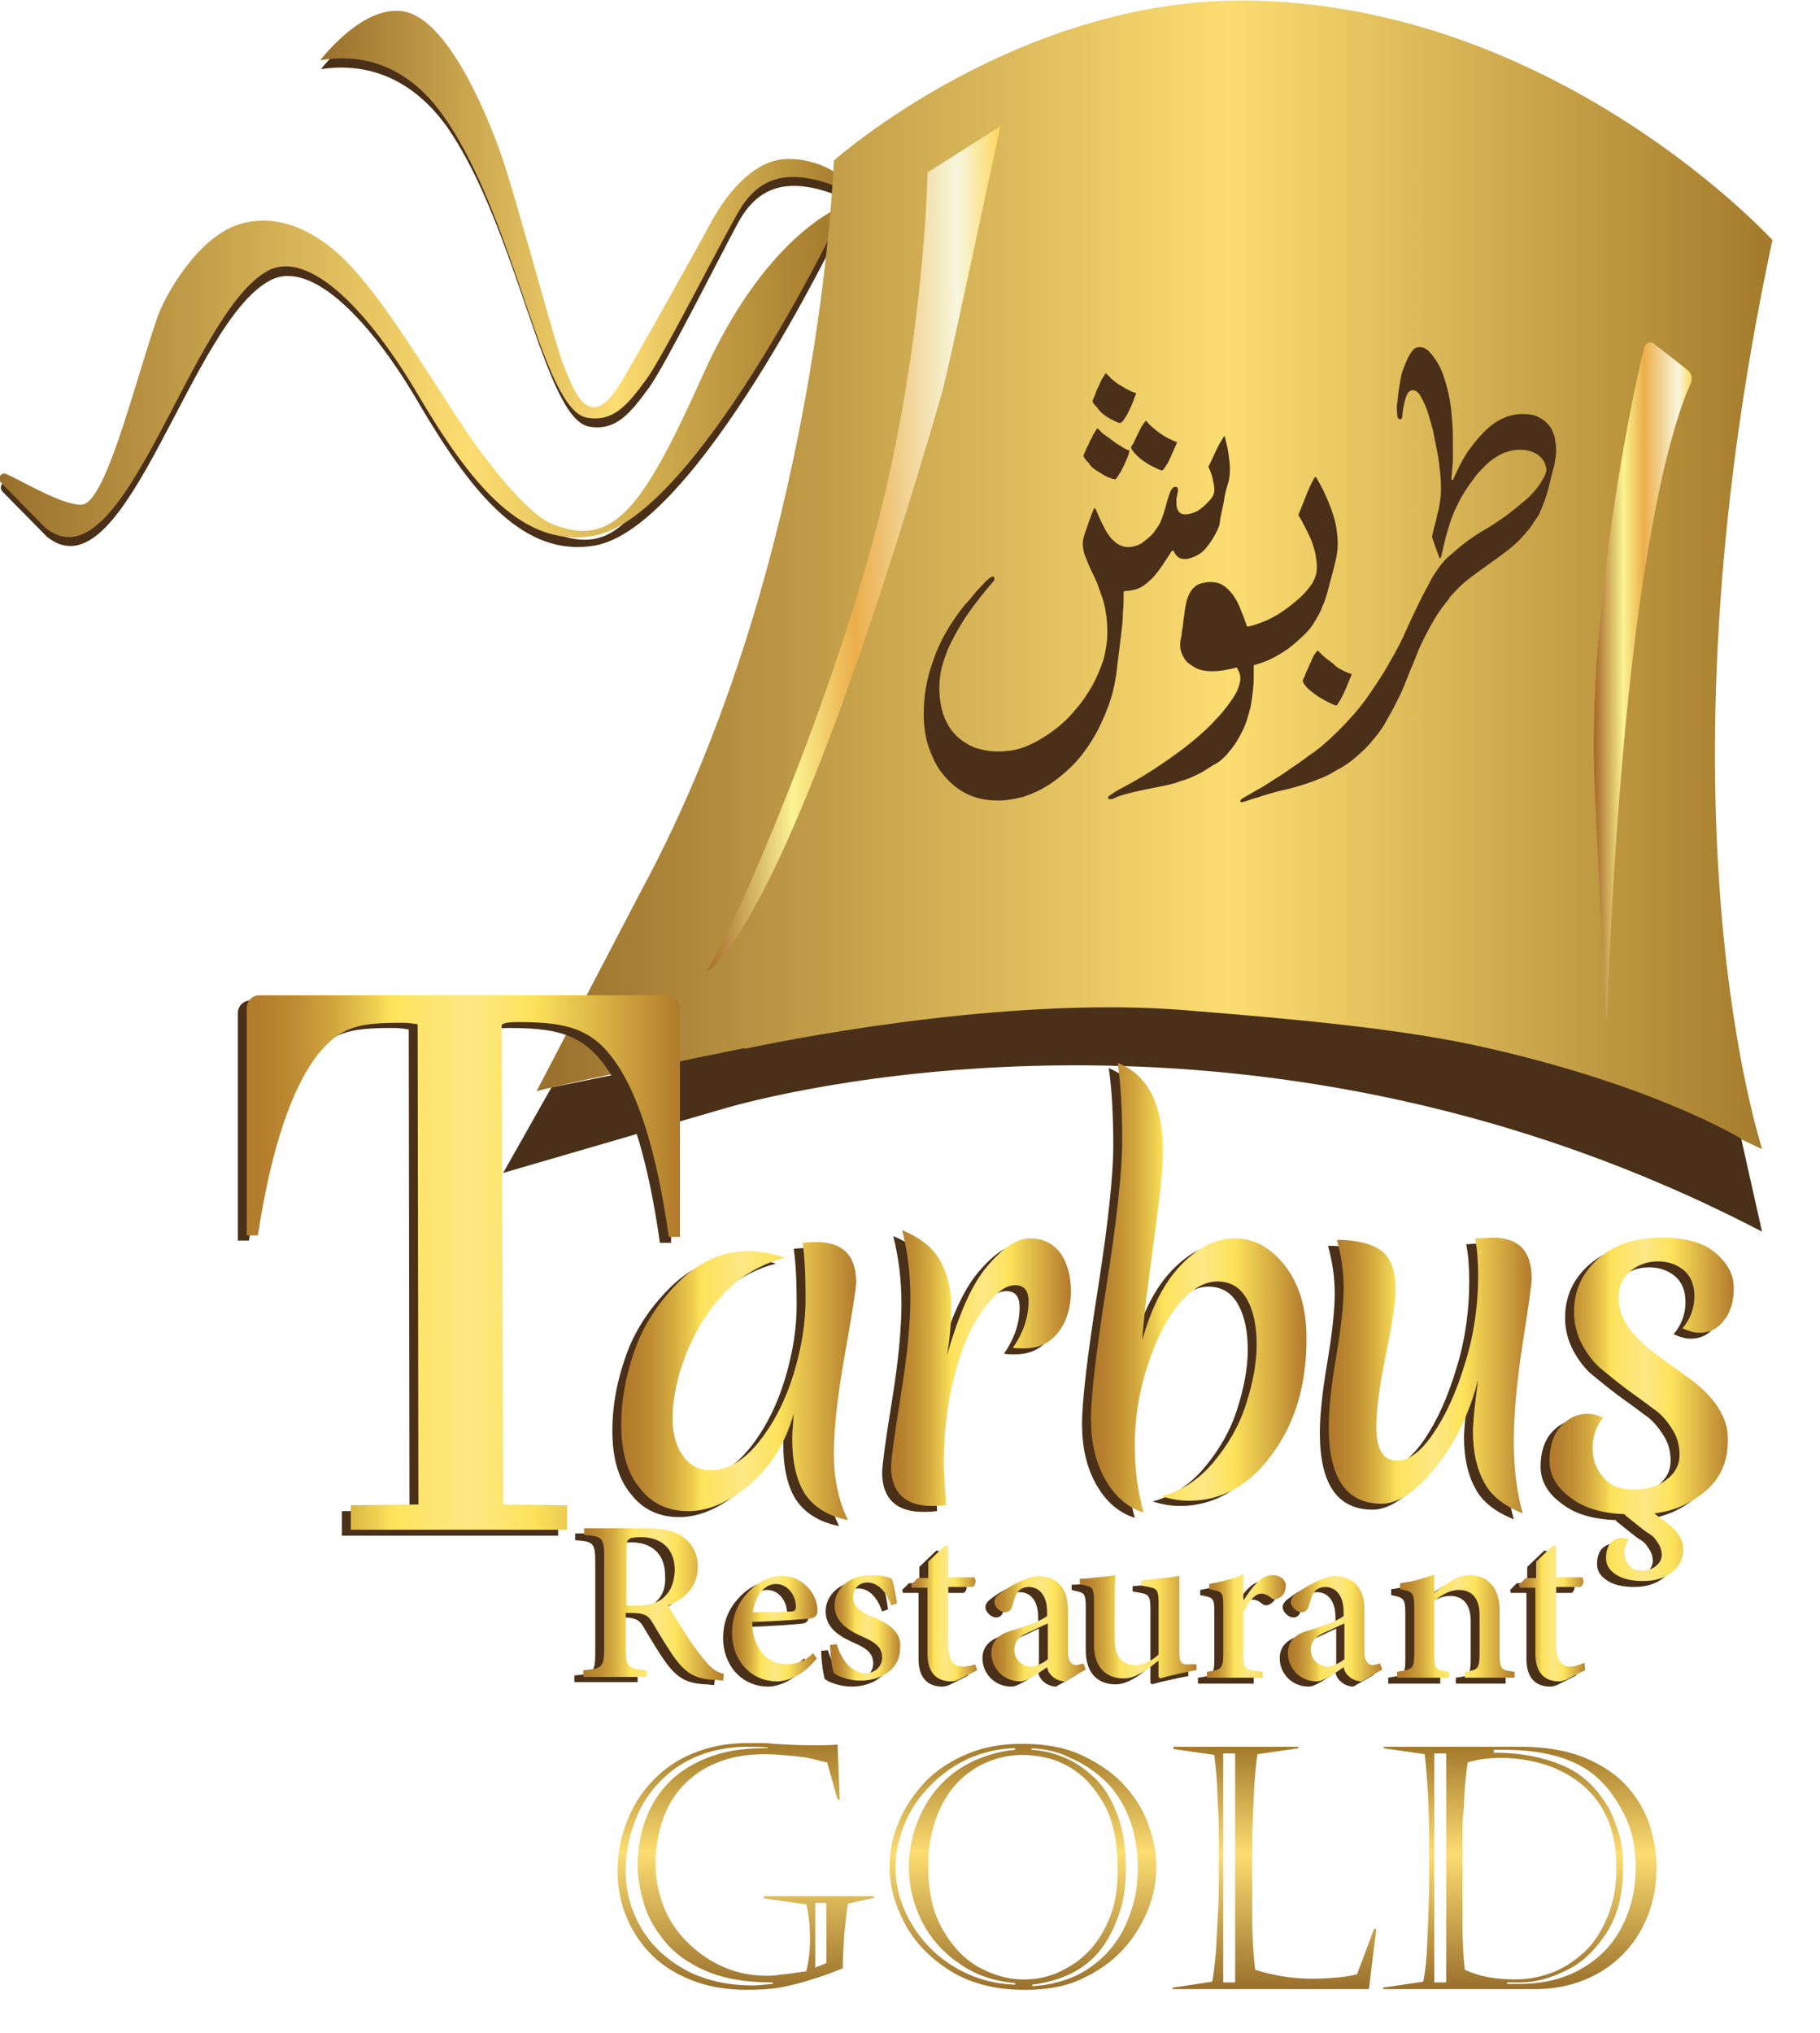 <?xml version="1.0" encoding="utf-8"?>
<!-- Generator: Adobe Illustrator 23.1.1, SVG Export Plug-In . SVG Version: 6.00 Build 0)  -->
<svg version="1.1" id="Layer_1" xmlns="http://www.w3.org/2000/svg" xmlns:xlink="http://www.w3.org/1999/xlink" x="0px" y="0px"
	 viewBox="0 0 244.9 273.5" style="enable-background:new 0 0 244.9 273.5;" xml:space="preserve">
<style type="text/css">
	.st0{fill:#4A3019;}
	.st1{fill:url(#SVGID_1_);}
	.st2{fill:url(#SVGID_2_);}
	.st3{fill:url(#SVGID_3_);}
	.st4{fill:url(#SVGID_4_);}
	.st5{fill:url(#SVGID_5_);}
	.st6{fill:url(#SVGID_6_);}
	.st7{fill:url(#SVGID_7_);}
	.st8{fill:url(#SVGID_8_);}
	.st9{fill:url(#SVGID_9_);}
	.st10{fill:url(#SVGID_10_);}
	.st11{fill:url(#SVGID_11_);}
	.st12{fill:url(#SVGID_12_);}
	.st13{fill:url(#SVGID_13_);}
	.st14{fill:url(#SVGID_14_);}
	.st15{fill:url(#SVGID_15_);}
	.st16{fill:url(#SVGID_16_);}
	.st17{fill:url(#SVGID_17_);}
	.st18{fill:url(#SVGID_18_);}
	.st19{fill:url(#SVGID_19_);}
	.st20{fill:url(#SVGID_20_);}
	.st21{fill:url(#SVGID_21_);}
	.st22{fill:url(#SVGID_22_);}
	.st23{fill:url(#SVGID_23_);}
	.st24{fill:url(#SVGID_24_);}
	.st25{fill:url(#SVGID_25_);}
</style>
<g>
	<g>
		<g>
			<path class="st0" d="M43.2,9.3c0,0,5.9-7.8,11.5-6.5s10.6,12.9,12.8,19.1c2.1,6,7.5,26.4,8.5,28.6c1,2.2,3.1,9.6,7.5,2.4
				c3-5,10.6-18.7,12.4-22s5.4-8.1,9.9-8.3c3.2-0.2,7.7,1.5,8.3,3.8c0.6,2.3,1.6,0.6-3.8-0.9c-5-1.3-8.5-0.1-11,4.5
				s-9.8,19.2-12,22.2c-2.5,3.4-4.4,5.8-8,5.2c-6.1-1-9.6-26.7-19.2-40.4C54.9,9.8,48.5,8.5,43.2,9.3z"/>
			<path class="st0" d="M113,30.9c0,0-19.3,40.2-33,42.5c-9.4,1.6-16.3-6.7-23.5-18.9C50.1,43.4,42,34.8,36.4,37.7
				C25.7,43.2,17.1,79.8,6.7,72.5c-0.1-0.1-0.3-0.2-0.4-0.3l-6-6.1c-0.5-0.6,0.1-1.5,0.8-1.1c2.1,0.9,7.3,4.1,10,4.1
				c3.2,0.1,7-15.6,10.2-25c1.1-3.3,5.6-11,11-12.7c2.1-0.7,8.2-1.9,15.3,5.8c5.3,5.8,11,15.7,16,23c4.6,6.5,8.6,10.6,10.9,11.5
				c8.1,3.2,12-1.6,20.3-20.1S113,29.2,113,29.2V30.9z"/>
			<g>
				<linearGradient id="SVGID_1_" gradientUnits="userSpaceOnUse" x1="43.099" y1="28.873" x2="114.327" y2="28.873">
					<stop  offset="0" style="stop-color:#99702C"/>
					<stop  offset="0.559" style="stop-color:#FCDD71"/>
					<stop  offset="0.995" style="stop-color:#A47B2C"/>
				</linearGradient>
				<path class="st1" d="M43.1,8.1c0,0,5.9-7.8,11.5-6.5s10.6,12.9,12.8,19.1c2.1,6,7.5,26.4,8.5,28.6c1,2.2,3.1,9.6,7.5,2.4
					c3-5,10.6-18.7,12.4-22c1.8-3.3,5.4-8.1,9.9-8.3c3.2-0.2,7.7,1.5,8.3,3.8s1.6,0.6-3.8-0.9c-5-1.3-8.5-0.1-11,4.5
					C96.5,33.5,89.2,48,87,51c-2.5,3.4-4.4,5.8-8,5.2c-6.1-1-9.6-26.7-19.2-40.4C54.8,8.5,48.4,7.2,43.1,8.1z"/>
				<linearGradient id="SVGID_2_" gradientUnits="userSpaceOnUse" x1="0" y1="50.184" x2="112.848" y2="50.184">
					<stop  offset="0" style="stop-color:#99702C"/>
					<stop  offset="0.559" style="stop-color:#FCDD71"/>
					<stop  offset="0.995" style="stop-color:#A47B2C"/>
				</linearGradient>
				<path class="st2" d="M112.8,29.6c0,0-19.3,40.2-33,42.5c-9.4,1.6-16.3-6.7-23.5-18.9c-6.5-11.1-14.6-19.7-20.2-16.8
					C25.6,42,16.9,78.6,6.5,71.3c-0.1-0.1-0.3-0.2-0.4-0.3l-6-6.1c-0.5-0.6,0.1-1.5,0.8-1.1c2.1,0.9,7.3,4.1,10,4.1
					c3.2,0.1,7-15.6,10.2-25c1.1-3.3,5.6-11,11-12.7c2.1-0.7,8.2-1.9,15.3,5.8c5.3,5.8,11,15.7,16,23c4.6,6.5,8.6,10.6,10.9,11.5
					c8.1,3.2,12-1.6,20.3-20.1S112.8,28,112.8,28V29.6z"/>
			</g>
			<linearGradient id="SVGID_3_" gradientUnits="userSpaceOnUse" x1="72.26" y1="77.266" x2="238.462" y2="77.266">
				<stop  offset="0" style="stop-color:#99702C"/>
				<stop  offset="0.559" style="stop-color:#FCDD71"/>
				<stop  offset="0.995" style="stop-color:#A47B2C"/>
			</linearGradient>
			<path class="st3" d="M238.5,32.3c0,0-28.2-30.9-69.1-32.2c-31.8-1.1-57.2,21.5-57.2,21.5s-1.8,53.6-25.9,98.2l-14.1,27
				c0,0,96.2-25.3,164.9,7.8C237.2,154.5,221.9,109.8,238.5,32.3z"/>
			<path class="st0" d="M237.1,165.7l-2.8-12.5c0,0-11.3-7-34.1-12.2c-10.9-2.5-24.6-3.8-40.8-5.1c-22.3-1.8-49.7,3.2-59.2,5.2
				l0-0.1l-26,5.3l-6.5,11.5l30.2-8.8C107.5,146.3,170.6,131,237.1,165.7z"/>
			<linearGradient id="SVGID_4_" gradientUnits="userSpaceOnUse" x1="214.555" y1="91.903" x2="227.728" y2="91.903">
				<stop  offset="0" style="stop-color:#A66929"/>
				<stop  offset="0.296" style="stop-color:#FBF392"/>
				<stop  offset="0.505" style="stop-color:#EBAE49"/>
				<stop  offset="0.855" style="stop-color:#F7F7DD"/>
				<stop  offset="0.995" style="stop-color:#FFD861"/>
			</linearGradient>
			<path class="st4" d="M222.5,46.2l4.6,3.6c0.5,0.4,0.7,1.2,0.4,1.8c-2,4.3-9,23.5-11.3,86.1c-0.1,1.5-1.6-30.6-1.6-31.8
				c-1.1-23.4,5.2-53.8,6.7-59.3C221.5,46.1,222.1,45.9,222.5,46.2z"/>
			<linearGradient id="SVGID_5_" gradientUnits="userSpaceOnUse" x1="94.89" y1="73.847" x2="134.632" y2="73.847">
				<stop  offset="0" style="stop-color:#A66929"/>
				<stop  offset="0.296" style="stop-color:#FBF392"/>
				<stop  offset="0.505" style="stop-color:#EBAE49"/>
				<stop  offset="0.855" style="stop-color:#F7F7DD"/>
				<stop  offset="0.995" style="stop-color:#FFD861"/>
			</linearGradient>
			<path class="st5" d="M134.6,17l-9.8,6.2c0,0-0.3,23.1-7.1,48.7c-7.4,27.7-21.4,58.2-22.8,58.9c0,0,10.1-3,31.9-78.1
				C127.9,48.5,134.6,17,134.6,17z"/>
			<g>
				<path class="st0" d="M148.7,55.9c0.4,0.3,0.8,0.5,1.2,0.7c0.4,0.2,0.6,0.3,0.8,0.3c0.1,0,0.3-0.1,0.5-0.4c0.2-0.3,0.4-0.6,0.6-1
					c0.2-0.4,0.4-0.8,0.6-1.3c0.2-0.5,0.3-0.9,0.5-1.3c-0.4-0.1-0.8-0.3-1.2-0.5c-0.4-0.2-0.8-0.5-1.2-0.7c-0.4-0.3-0.7-0.5-1-0.8
					c-0.3-0.3-0.5-0.5-0.7-0.7c-0.1,0.1-0.2,0.3-0.4,0.6c-0.2,0.3-0.3,0.6-0.5,1c-0.2,0.4-0.4,0.8-0.5,1.2c-0.2,0.4-0.3,0.7-0.4,1
					c0.1,0.3,0.4,0.6,0.7,0.9C147.9,55.3,148.3,55.6,148.7,55.9z"/>
				<path class="st0" d="M152.2,60.2c0.1,0.4,0.4,0.7,0.8,1.1c0.4,0.4,0.8,0.7,1.3,1c0.4,0.3,0.9,0.5,1.3,0.7
					c0.4,0.2,0.7,0.3,0.8,0.3c0,0,0.1-0.1,0.2-0.2c0.1-0.1,0.2-0.3,0.4-0.6c0.2-0.3,0.4-0.7,0.6-1.2c0.2-0.5,0.5-1.1,0.8-1.8
					c-0.8-0.3-1.6-0.7-2.3-1.2c-0.7-0.5-1.4-1.1-1.9-1.7c-0.2,0.2-0.4,0.5-0.6,0.8c-0.2,0.4-0.4,0.8-0.6,1.2
					c-0.2,0.4-0.4,0.8-0.5,1.1C152.3,59.9,152.2,60.1,152.2,60.2z"/>
				<path class="st0" d="M147.7,63.4c0.5,0.3,0.9,0.6,1.4,0.8c0.5,0.2,0.8,0.3,1,0.3c0,0,0.1-0.1,0.3-0.4c0.2-0.3,0.4-0.6,0.6-1
					c0.2-0.4,0.4-0.8,0.6-1.3c0.2-0.4,0.3-0.8,0.4-1.2c-0.4-0.1-0.8-0.3-1.2-0.6c-0.4-0.2-0.8-0.5-1.2-0.8c-0.4-0.3-0.8-0.6-1.1-0.8
					c-0.4-0.3-0.6-0.6-0.8-0.8c-0.1,0.1-0.2,0.2-0.3,0.4c-0.1,0.2-0.3,0.4-0.4,0.7c-0.1,0.3-0.3,0.5-0.4,0.8
					c-0.1,0.3-0.3,0.6-0.4,0.8c-0.1,0.3-0.2,0.5-0.3,0.7c-0.1,0.2-0.1,0.3-0.1,0.4c0.1,0.2,0.3,0.5,0.7,0.9
					C146.8,62.8,147.2,63.1,147.7,63.4z"/>
				<path class="st0" d="M164.8,66.7c0.1-0.4,0.2-0.9,0.4-1.5c0.2-0.6,0.3-1.3,0.3-2.1c0-0.7-0.1-1.4-0.2-2.1
					c-0.1-0.7-0.3-1.5-0.5-2.3h-0.1c-0.5,0.8-0.9,1.5-1.2,2.2c-0.3,0.7-0.6,1.3-0.9,1.9c0.3,0.6,0.5,1.2,0.6,1.7
					c0.1,0.5,0.2,0.9,0.2,1.4c0,0.4-0.1,0.7-0.3,1c-0.2,0.3-0.5,0.6-0.8,0.9c-0.5,0.5-1,0.9-1.5,1.1c-0.5,0.2-0.9,0.3-1.3,0.3
					c-0.4,0-0.7-0.1-0.9-0.4c-0.2-0.3-0.3-0.6-0.3-1c0-0.1,0-0.3,0-0.5c0-0.2,0-0.4,0.1-0.6c0-0.2,0-0.3,0.1-0.5c0-0.1,0-0.3,0-0.3
					c0-0.1,0-0.2-0.1-0.3c0-0.1-0.1-0.1-0.3-0.1c-0.2,0-0.4,0.2-0.6,0.6c-0.2,0.4-0.3,0.9-0.5,1.5c-0.1,0.5-0.3,1-0.4,1.4
					c-0.1,0.4-0.3,0.8-0.4,1.1c-0.1,0.3-0.3,0.6-0.5,0.9c-0.2,0.2-0.3,0.5-0.5,0.7c-0.5,0.6-1.1,1-1.6,1.4c-0.6,0.3-1.1,0.5-1.8,0.5
					c-0.4,0-0.8-0.1-1.2-0.3c-0.4-0.2-0.7-0.5-1.1-0.9c-0.3-0.4-0.7-0.9-1-1.6c-0.4-0.7-0.7-1.5-1.1-2.4h-0.2
					c-0.5,1.2-0.8,2.2-1.1,3s-0.4,1.3-0.4,1.8c0,0.4,0.1,0.8,0.2,1.3c0.2,0.5,0.4,1,0.6,1.5c0.2,0.5,0.5,1.1,0.8,1.7
					c0.3,0.6,0.5,1.2,0.7,1.8c0.4,1,0.7,2,0.8,3c0.2,1,0.2,1.9,0.2,2.8c0,1-0.2,2.2-0.5,3.4c-0.4,1.2-0.9,2.4-1.5,3.5
					c-0.7,1.2-1.4,2.3-2.4,3.4c-0.9,1.1-1.9,2-3,2.8c-1.1,0.8-2.3,1.5-3.5,2c-1.2,0.5-2.5,0.7-3.9,0.7c-1,0-2-0.2-3-0.5
					c-0.9-0.4-1.8-0.9-2.5-1.6c-0.7-0.7-1.3-1.6-1.7-2.7c-0.4-1.1-0.6-2.4-0.6-3.8c0-0.9,0.1-1.9,0.4-3c0.3-1,0.7-2.2,1.3-3.3
					c0.6-1.2,1.3-2.4,2.2-3.7c0.9-1.3,2-2.7,3.3-4.2c0.2-0.2,0.2-0.3,0.2-0.5c0-0.1,0-0.1-0.1-0.2s-0.2,0-0.2,0
					c-0.1,0-0.3,0.1-0.5,0.3c-0.2,0.2-0.5,0.4-0.8,0.8c-0.3,0.3-0.7,0.7-1.1,1.2c-0.4,0.5-0.8,1-1.3,1.5c-2,2.5-3.4,5-4.2,7.4
					c-0.9,2.4-1.3,4.8-1.3,7.2c0,1.7,0.2,3.2,0.7,4.6c0.5,1.4,1.1,2.7,2,3.7c0.9,1.1,1.9,1.9,3.1,2.5c1.2,0.6,2.6,0.9,4.2,0.9
					c1.1,0,2.2-0.2,3.4-0.5c1.2-0.4,2.3-0.9,3.4-1.6c1.1-0.7,2.2-1.6,3.2-2.6c1-1,1.9-2.2,2.7-3.5c0.8-1.3,1.5-2.8,2.1-4.4
					c0.6-1.6,1-3.3,1.2-5.2c0.1-0.8,0.2-1.6,0.3-2.4c0.1-0.8,0.2-1.6,0.3-2.5c0.1-0.8,0.2-1.7,0.2-2.6c0.1-0.9,0.1-1.9,0.1-2.8
					l0.2-0.1c0.6,0,1.1-0.1,1.7-0.3c0.5-0.2,1-0.5,1.5-1c0.5-0.4,1-1,1.5-1.7c0.5-0.7,1-1.5,1.6-2.4h0.2c0.2,0.4,0.4,0.7,0.7,0.9
					c0.3,0.2,0.6,0.2,0.9,0.2c0.5,0,1-0.2,1.6-0.5s1.1-0.8,1.6-1.5c0.5-0.7,1-1.5,1.4-2.6C164.2,69.4,164.6,68.2,164.8,66.7z"/>
				<path class="st0" d="M165.5,101c0.7-0.8,1.2-1.7,1.7-2.7s0.8-2.1,1.1-3.3c0.2-1.2,0.4-2.5,0.4-3.9c0-0.4,0-0.8,0-1.1
					c0-0.1,0-0.3,0-0.5c0.7-0.2,1.3-0.4,2-0.7c0.9-0.4,1.7-0.9,2.6-1.5c0.8-0.6,1.6-1.3,2.3-2c0.5-0.5,0.9-1,1.2-1.5s0.6-1,0.9-1.6
					c0.2-0.6,0.5-1.1,0.7-1.8c0.2-0.6,0.4-1.4,0.6-2.2c0.3-1,0.5-1.9,0.7-2.7c0.2-0.8,0.3-1.6,0.3-2.3c0-1.3-0.2-2.8-0.7-4.2
					c-0.5-1.5-1.2-3.1-2.2-4.8h-0.2c-0.5,0.9-0.9,1.8-1.2,2.6c-0.3,0.8-0.7,1.7-1,2.5c0.4,0.6,0.7,1.2,1,1.8
					c0.3,0.6,0.6,1.2,0.8,1.7c0.2,0.6,0.4,1.2,0.5,1.7c0.1,0.6,0.2,1.2,0.2,1.8c0,0.8-0.2,1.5-0.7,2.3c-0.5,0.7-1.1,1.4-1.8,2
					c-1.6,1.4-3.1,2.4-4.6,3c-0.8,0.3-1.5,0.6-2.3,0.7c-0.3-0.9-0.6-1.7-0.9-2.4c-0.3-0.8-0.7-1.5-1.1-2c-0.4-0.5-0.8-0.9-1.3-1.2
					c-0.5-0.3-1.1-0.4-1.7-0.4c-0.4,0-0.8,0.1-1.2,0.2c-0.4,0.1-0.7,0.3-1,0.6c-0.3,0.3-0.5,0.6-0.7,1.1c-0.2,0.4-0.3,0.9-0.4,1.5
					c-0.1,0.4-0.1,0.9-0.2,1.4c-0.1,0.5-0.1,1-0.2,1.5c-0.1,0.5-0.1,0.9-0.2,1.3c-0.1,0.4-0.1,0.7-0.1,0.9c0,0.4,0.1,0.9,0.3,1.3
					c0.2,0.4,0.4,0.8,0.8,1.1c0.4,0.3,0.8,0.6,1.3,0.8c0.5,0.2,1.1,0.3,1.8,0.3c0.4,0,0.9,0,1.5-0.1c0.5-0.1,1.2-0.2,1.9-0.4
					c0.2,0.3,0.3,0.5,0.4,0.8s0.1,0.5,0.1,0.7c0,0.3-0.1,0.8-0.3,1.3c-0.2,0.6-0.6,1.2-1.1,1.9c-0.5,0.7-1.2,1.6-2,2.4
					c-0.8,0.9-1.8,1.8-3,2.8c-1.2,1-2.6,2-4.2,3.1c-1.6,1.1-3.4,2.2-5.5,3.3c-0.6,0.3-1,0.6-1.3,0.8c-0.3,0.2-0.4,0.3-0.4,0.4
					c0,0.1,0,0.2,0.1,0.2s0.2,0,0.3,0c0.1,0,0.2,0,0.4-0.1c0.2-0.1,0.4-0.2,0.7-0.3c0.3-0.1,0.6-0.2,1-0.3c0.4-0.1,0.8-0.2,1.2-0.3
					c1.3-0.3,2.4-0.5,3.4-0.7c1-0.2,1.9-0.4,2.6-0.7c0.8-0.2,1.5-0.5,2.3-0.9c0.7-0.3,1.4-0.8,2.2-1.3
					C164,102.6,164.8,101.9,165.5,101z"/>
				<path class="st0" d="M178.6,88.7c-0.4-0.3-0.8-0.7-1.3-1.2c-0.1,0.1-0.2,0.3-0.4,0.5c-0.1,0.2-0.3,0.5-0.4,0.8
					c-0.1,0.3-0.3,0.6-0.4,0.9c-0.1,0.3-0.3,0.6-0.4,0.9c-0.1,0.3-0.2,0.5-0.3,0.7c-0.1,0.2-0.1,0.3-0.1,0.4c0.2,0.4,0.5,0.8,1,1.2
					s0.9,0.7,1.4,1c0.5,0.3,0.9,0.5,1.3,0.7c0.4,0.2,0.7,0.3,0.8,0.3c0.1,0,0.2-0.2,0.4-0.5c0.2-0.3,0.4-0.7,0.6-1.1
					c0.2-0.4,0.4-0.9,0.6-1.4c0.2-0.5,0.4-0.9,0.5-1.2v0c-0.3-0.1-0.6-0.2-1-0.4c-0.4-0.2-0.8-0.4-1.2-0.7
					C179.5,89.3,179,89,178.6,88.7z"/>
				<path class="st0" d="M209.2,58.8c-0.2-0.6-0.4-1.2-0.8-1.6c-0.4-0.5-0.8-0.8-1.4-1.1c-0.6-0.3-1.3-0.4-2.1-0.4
					c-0.9,0-1.9,0.2-2.7,0.6c-0.9,0.4-1.7,1-2.5,1.8c-0.8,0.8-1.5,1.7-2.3,2.8c-0.7,1.1-1.3,2.3-1.9,3.7l-0.2-0.1
					c0-0.4,0.1-0.8,0.1-1.2c0-0.4,0.1-0.8,0.1-1.3c0-1,0-2.1,0-3.2c0-1.1-0.1-2.3-0.2-3.4c-0.1-1.1-0.3-2.2-0.6-3.3
					c-0.3-1.1-0.6-2.1-1.1-3c-0.4-0.7-0.8-1.3-1.2-1.7c-0.4-0.5-0.9-0.7-1.4-0.7c-0.4,0-0.8,0.2-1.1,0.7c-0.3,0.4-0.6,1-0.9,1.8
					c-0.2,0.5-0.4,1-0.5,1.6c-0.1,0.6-0.2,1.2-0.3,1.8c-0.1,0.6-0.1,1.1-0.2,1.7s0,1,0,1.3c0,0.5,0.1,0.8,0.4,0.8
					c0.1,0,0.2,0,0.2-0.1c0.1-0.1,0.1-0.2,0.1-0.4c0.1-1.1,0.3-1.9,0.5-2.5c0.2-0.6,0.5-0.9,0.9-0.9c0.3,0,0.7,0.2,1,0.7
					c0.3,0.5,0.6,1.1,0.9,1.9c0.3,0.8,0.5,1.7,0.8,2.7c0.2,1,0.4,2,0.6,3c0.2,1,0.3,2,0.4,2.9c0.1,0.9,0.1,1.7,0.1,2.4
					c0,0.5-0.1,1.1-0.2,1.8s-0.3,1.3-0.4,1.8c-0.1,0.6-0.3,1.1-0.4,1.6c-0.1,0.5-0.2,0.8-0.2,1l1,2.8l0.2-0.1
					c0.3-1.2,0.5-2.3,0.8-3.3c0.3-1,0.6-2,1-2.9c0.4-0.9,0.8-1.7,1.3-2.5c0.5-0.8,1-1.5,1.6-2.3c0.4-0.5,0.9-1,1.3-1.4
					s0.9-0.8,1.4-1.1c0.5-0.3,1-0.6,1.5-0.7c0.5-0.2,1.1-0.3,1.7-0.3c0.6,0,1.2,0.1,1.7,0.3c0.5,0.2,0.8,0.4,1.1,0.7
					c0.3,0.3,0.5,0.6,0.6,0.9c0.1,0.3,0.2,0.6,0.2,0.8c0,0.1-0.1,0.4-0.2,0.7c-0.1,0.3-0.4,0.7-0.6,1.1c-0.7,1-1.4,1.8-2.3,2.5
					c-0.8,0.7-1.7,1.4-2.5,2c-0.9,0.6-1.7,1.2-2.6,1.7c-0.9,0.5-1.8,1.1-2.6,1.7c-0.8,0.6-1.6,1.3-2.4,2c-0.8,0.7-1.4,1.6-2,2.5
					c-0.3,0.5-0.5,0.9-0.7,1.3c-0.4,0.7-0.7,1.3-1.1,2.1c-0.6,1.2-1.2,2.5-1.8,3.8c-0.6,1.4-1.3,2.8-2.2,4.3c-0.8,1.5-1.8,3-2.9,4.6
					c-1.1,1.6-2.4,3.1-4,4.7c-0.5,0.5-1.1,1.1-1.8,1.7c-0.7,0.6-1.4,1.2-2.2,1.7c-0.8,0.6-1.6,1.2-2.4,1.7c-0.8,0.6-1.6,1.1-2.4,1.6
					c-0.8,0.5-1.5,1-2.3,1.4c-0.7,0.4-1.4,0.8-1.9,1.1c-0.1,0.1-0.2,0.1-0.2,0.2c-0.1,0-0.1,0.1-0.1,0.2c0,0.1,0,0.1,0.1,0.1
					c0,0,0.1,0,0.2,0c0.1,0,0.4-0.1,0.7-0.2c0.3-0.1,0.8-0.3,1.3-0.4c0.5-0.2,1.2-0.4,1.9-0.6c0.7-0.2,1.5-0.4,2.4-0.6
					c1.1-0.3,2.2-0.6,3.2-1c1.1-0.4,2.1-0.8,3-1.4c1-0.5,1.9-1.1,2.7-1.8c0.8-0.7,1.6-1.4,2.3-2.3c0.8-0.9,1.5-1.9,2-2.9
					c0.6-1,1.1-2,1.6-3c0.5-1,0.9-2.1,1.3-3.1c0.4-1,0.9-2.1,1.3-3.2c0.5-1.1,1-2.1,1.6-3.2c0.6-1.1,1.3-2.2,2.2-3.3
					c0.2-0.2,0.3-0.4,0.5-0.7c0.6-0.6,1.2-1.3,1.8-1.8c0.8-0.7,1.7-1.3,2.5-1.9c0.8-0.6,1.7-1.2,2.5-1.8c0.8-0.6,1.6-1.2,2.3-1.9
					c0.6-0.6,1.1-1.2,1.6-1.8c0.4-0.6,0.8-1.2,1.2-1.8c0.3-0.7,0.6-1.4,0.9-2.3c0.3-0.8,0.5-1.8,0.8-3c0.1-0.5,0.3-1,0.4-1.6
					c0.1-0.6,0.2-1.1,0.2-1.6C209.4,60.1,209.3,59.4,209.2,58.8z"/>
			</g>
		</g>
		<g>
			<g>
				<g>
					<g>
						<g>
							<path class="st0" d="M88.6,134.7c0.9,0,1.7,0.7,1.7,1.7v30.8h-1.5c-1.7-11.9-4.3-20.1-8-24.6c-3-3.7-6.6-4.3-12.4-4.3
								c-1.5,0-1.9,0.2-2.1,0.4l0.2,64.5l8.6,0.1v3.3H46v-3.3l9.1-0.1L55,138.5c0,0-0.9-0.2-2.2-0.2c-5.7,0-8.1,0.5-11.1,4.1
								c-3.6,4.5-6.4,12.7-8.2,24.5h-1.5v-30.6c0-0.9,0.7-1.7,1.7-1.7H88.6z"/>
						</g>
						<g>
							<path class="st0" d="M93.1,178.9c-1.2,2.1-2.1,4.2-2.8,6.4c-0.6,2.2-1,4.2-1,6.2c0,2,0.4,3.7,1.3,5c0.9,1.4,2.2,2.1,3.8,2.1
								c2.3,0,4.5-1.3,6.5-3.8c2-2.5,3.6-5.6,4.7-9.2c1.1-3.6,1.6-7,1.6-10c0-3.1-0.1-5.6-0.4-7.6c1-0.1,1.6-0.1,1.9-0.1
								c3.5,0,5.3,1.8,5.3,5.4c0,0.8-0.5,4-1.5,9.6c-1,5.6-1.5,10.1-1.5,13.4c0,3.4,0.6,6.3,1.9,9c-2.6-0.5-4.5-1.7-5.7-3.4
								c-1.2-1.8-1.8-4.3-1.8-7.6c0-0.6,0.1-1.7,0.2-3.3c-1.1,3.9-3.1,7.1-5.9,9.5c-2.8,2.4-5.6,3.6-8.3,3.6c-2.7,0-4.9-1-6.5-3.1
								c-1.7-2-2.5-4.9-2.5-8.5c0-3.6,0.7-7.1,2-10.6c1.3-3.4,3.4-6.4,6.1-9c2.7-2.5,5.7-3.8,9.1-3.8c1.4,0,3,0.3,4.8,0.9
								c-2.4,0.6-4.7,1.8-6.7,3.4C95.9,175,94.3,176.8,93.1,178.9z"/>
							<path class="st0" d="M131.6,171.2c2.1-2.5,4-3.8,5.8-3.8c1.8,0,3.1,0.7,4.1,2c0.9,1.3,1.4,3,1.4,5.1c0,2.1-0.5,3.9-1.6,5.4
								c-1.1,1.5-2.6,2.3-4.7,2.3c-0.7,0-1.2,0-1.5-0.1c1.4-2,2.1-4.1,2.1-6.2c0-1.5-0.6-2.2-1.8-2.2c-1,0-2,0.6-3,1.7
								c-1.1,1.1-2.1,2.7-3.1,4.6c-1,2-1.8,4.6-2.5,7.7c-0.7,3.2-1,6.6-1,10.3c0,0.4,0.1,2.2,0.3,5.3c-1.1,0.1-1.7,0.1-1.9,0.1
								c-3.6,0-5.5-1.8-5.5-5.3c0-0.8,0.4-4,1.3-9.5c0.9-5.5,1.3-9.9,1.3-13.2c0-3.3-0.4-6.3-1.1-9.1c2.4,1,4.1,2.3,5.1,4.1
								c1,1.8,1.5,3.8,1.5,6.1c0,2.3-0.2,4.6-0.6,6.7C127.8,177.7,129.5,173.7,131.6,171.2z"/>
							<path class="st0" d="M155.3,155.8c0,1.9-0.4,5.7-1.2,11.6c-0.8,5.9-1.4,10.4-1.6,13.6c1.2-4.3,2.9-7.7,5.2-10.1
								c2.3-2.4,4.7-3.6,7.3-3.6c2.6,0,4.9,1.3,6.8,3.8c1.9,2.5,2.8,5.7,2.8,9.7c0,6.2-1.5,11.3-4.6,15.5c-3,4.2-6.8,6.3-11.2,6.3
								c-1.2,0-2.4-0.2-3.7-0.6c2.6-0.7,5-2.2,7-4.6c2-2.4,3.5-5,4.4-7.9c0.9-2.8,1.4-5.5,1.4-7.9c0-2.4-0.4-4.5-1.3-6.1
								c-0.9-1.6-2.2-2.4-4-2.4c-1.8,0-3.6,1.1-5.3,3.2c-1.7,2.1-3.1,5-4.2,8.5c-1.1,3.5-1.6,6.9-1.6,10.3c0,3.3,0.4,6.3,1.2,9.1
								c-2.2-0.7-3.9-2.2-5.2-4.5c-1.3-2.3-1.9-5-1.9-8.1c0-3.1,0.7-9.1,2.1-18c1.4-8.9,2.1-15.4,2.1-19.5c0-4.1-0.2-7.6-0.6-10.4
								C153.3,145.4,155.3,149.4,155.3,155.8z"/>
							<path class="st0" d="M199.6,167.3c3.6,0,5.3,1.8,5.3,5.5c0,0.7-0.4,3.6-1.2,8.7c-0.8,5.1-1.2,9.6-1.2,13.2
								c0,3.7,0.4,6.9,1.2,9.7c-2.5-1-4.3-2.4-5.2-4.2c-1-1.8-1.5-4.1-1.5-6.8c0-1,0.2-3.4,0.7-7c-1.2,4.7-3.2,8.7-5.8,11.9
								c-2.6,3.2-5,4.8-7.2,4.8c-4.7,0-7.1-3.4-7.1-10.3c0-2.3,0.3-5.4,1-9.5c0.7-4.1,1-7.2,1-9.3s-0.3-4.2-0.9-6.4
								c2.6,0,4.6,0.5,5.9,1.4c1.3,0.9,2,2.7,2,5.3c0,1.4-0.4,4.3-1.3,8.7c-0.9,4.4-1.3,7.6-1.3,9.7c0,3.1,0.9,4.6,2.8,4.6
								c1.6,0,3.2-1.2,4.9-3.7c1.7-2.5,3.1-5.6,4.3-9.6c1.2-3.9,1.7-7.8,1.7-11.6c0-1.7-0.1-3.4-0.4-5
								C198.5,167.3,199.2,167.3,199.6,167.3z"/>
							<path class="st0" d="M226.2,186.3c-1.5-1.1-3-2.1-4.4-3.2c-1.4-1-2.7-2.2-3.7-3.5c-1-1.3-1.5-2.7-1.5-4.2
								c0-1.5,0.5-2.7,1.6-3.6c1.1-0.9,2.3-1.3,3.7-1.3c1.4,0,2.5,0.4,3.5,1.2c0.9,0.8,1.4,1.9,1.4,3.5c0,1.5-0.5,3-1.6,4.3
								c0.9,0.4,1.6,0.6,2.3,0.6c1.4,0,2.5-0.6,3.3-1.7c0.9-1.1,1.3-2.6,1.3-4.3c0-1.8-0.8-3.3-2.4-4.7c-1.6-1.4-4-2.1-7.4-2.1
								c-3.4,0-6.2,0.9-8.4,2.8c-2.2,1.9-3.3,4.3-3.3,7.2c0,1.6,0.4,3.1,1.1,4.4c0.7,1.3,1.6,2.5,2.6,3.3c1.1,0.9,2.2,1.8,3.4,2.7
								c1.2,0.9,2.4,1.7,3.4,2.5c1.1,0.7,1.9,1.6,2.6,2.7c0.7,1,1.1,2.2,1.1,3.6c0,1.4-0.6,2.5-1.8,3.4c-1.2,0.9-2.7,1.3-4.4,1.3
								c-1.7,0-3.1-0.5-4-1.6c-1-1.1-1.5-2.4-1.5-4c0-1.6,0.5-2.9,1.4-4.1c-0.7-0.3-1.4-0.5-2.1-0.5c-1.4,0-2.6,0.6-3.6,1.7
								c-1,1.1-1.5,2.7-1.5,4.6c0,2,1,3.7,3,5.1c1.7,1.3,4.1,2,7.1,2.1c0.1,0.2,0.3,0.3,0.4,0.4c0.5,0.4,1,0.8,1.5,1.2
								c0.5,0.4,1,0.8,1.5,1.1c0.5,0.3,0.8,0.7,1.1,1.2c0.3,0.4,0.5,1,0.5,1.6c0,0.6-0.3,1.1-0.8,1.5c-0.5,0.4-1.2,0.6-1.9,0.6
								c-0.7,0-1.3-0.2-1.7-0.7c-0.4-0.5-0.6-1-0.6-1.7c0-0.7,0.2-1.3,0.6-1.8c-0.3-0.1-0.6-0.2-0.9-0.2c-0.6,0-1.1,0.2-1.6,0.7
								c-0.4,0.5-0.6,1.2-0.6,2c0,0.9,0.4,1.6,1.3,2.2c0.9,0.6,2.1,0.9,3.7,0.9c1.6,0,2.9-0.4,3.9-1.2s1.5-1.8,1.5-3.1
								c0-1.3-0.8-2.5-2.3-3.6c-0.5-0.4-1.1-0.8-1.6-1.2c2.5-0.3,4.6-1.2,6.4-2.6c2.4-1.8,3.5-4.2,3.5-7.2
								C231.4,191.6,229.6,188.8,226.2,186.3z"/>
						</g>
					</g>
				</g>
				<g>
					<path class="st0" d="M91.5,221.2c-0.9-1.4-2.2-3.4-2.8-4.5c2.3-0.9,4-2.6,4-5.2c0-1.9-0.8-3.2-2.1-4.1
						c-1.2-0.8-2.7-1.1-5.1-1.1h-8.1v0.9c2.4,0.2,2.7,0.3,2.7,3v12.2c0,2.6-0.3,2.8-2.8,3v0.9h8.5v-0.9c-2.5-0.2-2.8-0.4-2.8-3v-4.8
						h0.9c1.6,0,2.2,0.4,2.7,1.3c0.9,1.5,2,3.4,3.1,4.9c1.5,2,2.8,2.7,5.3,2.8c0.4,0,0.7,0.1,1.1,0.1l0.1-0.9
						c-0.7-0.2-1.4-0.5-2.2-1.4C93.3,223.7,92.7,222.9,91.5,221.2z M87.9,215.8c-0.8,0.6-1.9,0.9-3.4,0.9H83v-7.6
						c0-0.8,0.1-1.2,0.3-1.3c0.2-0.2,0.7-0.3,1.7-0.3c2.3,0,4.5,1.2,4.5,4.5C89.6,213.7,89.1,214.9,87.9,215.8z"/>
					<path class="st0" d="M108.8,217.4c0-2.4-2.1-4.7-4.8-4.7h0c-1.7,0-3.4,0.9-4.7,2.4c-1.3,1.4-2,3.2-2,5.3c0,3.4,2.3,6.5,6.1,6.5
						c1,0,3.3-0.5,5.3-3.1l-0.5-0.7c-1.1,1.1-2.3,1.5-3.6,1.5c-2.2,0-4.5-1.7-4.6-5.7c3.6-0.1,7.6-0.4,8.1-0.5
						C108.6,218.3,108.8,218,108.8,217.4z M105.2,217.6c-1.8,0.1-3.4,0.1-5.1,0.1c0.4-2.6,1.8-3.8,3.1-3.8h0c1.6,0,2.7,1.5,2.7,3.1
						C105.9,217.4,105.7,217.5,105.2,217.6z"/>
					<path class="st0" d="M116.2,218.3c-1.4-0.5-2.6-1.3-2.6-2.6c0-1.2,0.8-2,1.9-2c1.5,0,2.6,1.3,3.2,3.1l0.8-0.3
						c-0.1-0.7-0.4-2.6-0.7-3.3c-0.6-0.3-1.5-0.5-2.8-0.5c-3,0-4.9,1.9-4.9,4.1c0,2.4,2.2,3.5,4,4.3c1.6,0.7,2.4,1.4,2.4,2.7
						c0,1.2-1,2.1-2.2,2.1c-1.9,0-3.3-1.8-3.9-3.9l-0.9,0.1c0,1.2,0.3,3.4,0.5,3.8c0.5,0.4,2,1,3.6,1c2.6,0,5.3-1.4,5.3-4.3
						C120.2,220.4,118.6,219.2,116.2,218.3z"/>
					<path class="st0" d="M128.3,225c-0.8,0-1.9-0.4-1.9-2.9v-7.8h3.3c0.4-0.3,0.5-0.9,0.2-1.3h-3.5v-4.3l-0.4-0.1l-2.3,2.2v2.2
						h-1.4l-0.9,0.9l0.1,0.4h2.1v8.9c0,2.5,1.2,3.7,3.2,3.7c0.3,0,0.8-0.1,1.3-0.4l2.2-1.1l-0.3-0.8
						C129.8,224.7,129.1,225,128.3,225z"/>
					<path class="st0" d="M157.6,223v-10.2c-0.5,0.1-1.2,0.2-2.2,0.3c-0.9,0.1-2.1,0.2-3,0.3v0.7l1.1,0.2c1,0.2,1.3,0.4,1.3,2v7.1
						c-1,0.9-2.1,1.4-3.2,1.4c-1.4,0-2.7-0.8-2.7-3.4v-4.2c0-2,0-3.5,0.1-4.5c-0.5,0.1-1.5,0.2-2.4,0.3c-0.9,0.1-1.7,0.2-2.4,0.2
						v0.7l0.8,0.2c0.8,0.2,1.1,0.3,1.1,2v5.9c0,3.3,1.8,4.6,4,4.6c0.9,0,1.6-0.3,2.5-0.8c0.9-0.5,1.5-1.1,2.2-1.6v2.2l0.2,0.2
						c0.7-0.2,1.5-0.4,2.4-0.6c0.9-0.2,1.8-0.4,2.5-0.5v-0.8l-0.8,0C157.8,224.8,157.6,224.6,157.6,223z"/>
					<path class="st0" d="M170,212.7c-1.5,0-2.7,1.6-3.8,3.3h-0.1v-3.4c-1.6,0.7-3.1,1-4.6,1.3v0.7c1.8,0.3,1.9,0.4,1.9,2.3v6.4
						c0,2-0.3,2.2-2.2,2.4v0.8h7.5v-0.8c-2.4-0.2-2.6-0.4-2.6-2.4v-5.5c0.7-1.6,1.6-2.6,2.4-2.6c0.5,0,0.9,0.2,1.4,0.6
						c0.2,0.2,0.5,0.2,0.8,0.1c0.7-0.3,1.1-0.9,1.1-1.7C171.9,213.5,171.2,212.7,170,212.7z"/>
					<path class="st0" d="M143.6,224.7c-0.6,0-1.1-0.5-1.1-1.8v-5.5c0-1.6-0.3-2.9-1.5-3.9c-0.7-0.5-1.6-0.8-2.6-0.8
						c-1.8,0.3-3.9,1.5-4.8,2.2c-0.6,0.4-1,0.8-1,1.3c0,0.7,0.8,1.4,1.4,1.4c0.5,0,0.8-0.2,1-0.8c0.3-1,0.5-1.7,0.9-2.1
						c0.3-0.3,0.8-0.5,1.3-0.5c1.5,0,2.5,1.2,2.5,3.4v0.5c-0.7,0.6-2.8,1.4-4.9,2c-1.7,0.5-2.6,1.5-2.6,3c0,1.9,1.5,3.8,3.9,3.8
						c0.9,0,2.4-1.1,3.6-1.9c0.1,0.5,0.3,0.9,0.8,1.3c0.3,0.3,1,0.6,1.6,0.6l2.8-1.6l-0.3-0.8C144.4,224.6,144,224.7,143.6,224.7z
						 M139.8,223.9c-0.5,0.5-1.6,1-2.3,1c-0.9,0-2.2-0.7-2.2-2.3c0-1.1,0.7-1.8,1.9-2.3c0.7-0.3,1.9-0.9,2.6-1.2V223.9z"/>
					<path class="st0" d="M183.6,224.7c-0.6,0-1.1-0.5-1.1-1.8v-5.5c0-1.6-0.3-2.9-1.5-3.9c-0.7-0.5-1.6-0.8-2.6-0.8
						c-1.8,0.3-3.9,1.5-4.8,2.2c-0.6,0.4-1,0.8-1,1.3c0,0.7,0.8,1.4,1.4,1.4c0.5,0,0.8-0.2,1-0.8c0.3-1,0.5-1.7,0.9-2.1
						c0.3-0.3,0.8-0.5,1.3-0.5c1.5,0,2.5,1.2,2.5,3.4v0.5c-0.7,0.6-2.8,1.4-4.9,2c-1.7,0.5-2.6,1.5-2.6,3c0,1.9,1.5,3.8,3.9,3.8
						c0.9,0,2.4-1.1,3.6-1.9c0.1,0.5,0.3,0.9,0.8,1.3c0.3,0.3,1,0.6,1.6,0.6l2.8-1.6l-0.3-0.8C184.4,224.6,184,224.7,183.6,224.7z
						 M179.8,223.9c-0.5,0.5-1.6,1-2.3,1c-0.9,0-2.2-0.7-2.2-2.3c0-1.1,0.7-1.8,1.9-2.3c0.7-0.3,1.9-0.9,2.6-1.2V223.9z"/>
					<path class="st0" d="M200.6,223.3v-5.8c0-3.1-1.6-4.8-4.1-4.8c-0.9,0-1.7,0.3-2.6,0.9c-0.8,0.5-1.5,1-2.1,1.5v-2.5
						c-1.5,0.6-3.1,1-4.6,1.2v0.8c1.6,0.3,1.9,0.4,1.9,2.4v6.2c0,2.1-0.2,2.2-2.3,2.5v0.8h7v-0.8c-1.8-0.2-2-0.3-2-2.4v-7.1
						c0.9-0.8,2.1-1.5,3.3-1.5c1.9,0,2.8,1.3,2.8,3.4v5c0,2.2-0.2,2.4-2,2.6v0.8h6.7v-0.8C200.8,225.4,200.6,225.4,200.6,223.3z"/>
					<path class="st0" d="M212,224.5c-0.5,0.2-1.2,0.5-1.9,0.5c-0.8,0-1.9-0.4-1.9-2.9v-7.8h3.3c0.4-0.3,0.5-0.9,0.2-1.3h-3.5v-4.3
						l-0.4-0.1l-2.3,2.2v2.2h-1.4l-0.9,0.9l0.1,0.4h2.1v8.9c0,2.5,1.2,3.7,3.2,3.7c0.3,0,0.8-0.1,1.3-0.4l2.2-1.1L212,224.5z"/>
				</g>
			</g>
			<g>
				<g>
					<g>
						<g>
							<linearGradient id="SVGID_6_" gradientUnits="userSpaceOnUse" x1="33.059" y1="169.829" x2="91.484" y2="169.829">
								<stop  offset="0" style="stop-color:#B17A2C"/>
								<stop  offset="5.020523e-02" style="stop-color:#B57F2D"/>
								<stop  offset="0.122" style="stop-color:#BF8E33"/>
								<stop  offset="0.208" style="stop-color:#D2A83E"/>
								<stop  offset="0.303" style="stop-color:#EFD152"/>
								<stop  offset="0.333" style="stop-color:#FDE35B"/>
								<stop  offset="0.516" style="stop-color:#FDE885"/>
								<stop  offset="0.661" style="stop-color:#FDE35B"/>
								<stop  offset="1" style="stop-color:#B17A2C"/>
							</linearGradient>
							<path class="st6" d="M89.8,133.9c0.9,0,1.7,0.7,1.7,1.7v30.8H90c-1.7-11.9-4.3-20.1-8-24.6c-3-3.7-6.6-4.3-12.4-4.3
								c-1.5,0-1.9,0.2-2.1,0.4l0.2,64.5l8.6,0.1v3.3H47.2v-3.3l9.1-0.1l-0.1-64.6c0,0-0.9-0.2-2.2-0.2c-5.7,0-8.1,0.5-11.1,4.1
								c-3.6,4.5-6.4,12.7-8.2,24.5h-1.5v-30.6c0-0.9,0.7-1.7,1.7-1.7H89.8z"/>
						</g>
						<g>
							<linearGradient id="SVGID_7_" gradientUnits="userSpaceOnUse" x1="83.868" y1="185.761" x2="115.274" y2="185.761">
								<stop  offset="0" style="stop-color:#B17A2C"/>
								<stop  offset="5.020523e-02" style="stop-color:#B57F2D"/>
								<stop  offset="0.122" style="stop-color:#BF8E33"/>
								<stop  offset="0.208" style="stop-color:#D2A83E"/>
								<stop  offset="0.303" style="stop-color:#EFD152"/>
								<stop  offset="0.333" style="stop-color:#FDE35B"/>
								<stop  offset="0.516" style="stop-color:#FDE885"/>
								<stop  offset="0.661" style="stop-color:#FDE35B"/>
								<stop  offset="1" style="stop-color:#B17A2C"/>
							</linearGradient>
							<path class="st7" d="M94.3,178.1c-1.2,2.1-2.1,4.2-2.8,6.4c-0.6,2.2-1,4.2-1,6.2c0,2,0.4,3.7,1.3,5c0.9,1.4,2.2,2.1,3.8,2.1
								c2.3,0,4.5-1.3,6.5-3.8c2-2.5,3.6-5.6,4.7-9.2c1.1-3.6,1.6-7,1.6-10c0-3.1-0.1-5.6-0.4-7.6c1-0.1,1.6-0.1,1.9-0.1
								c3.5,0,5.3,1.8,5.3,5.4c0,0.8-0.5,4-1.5,9.6c-1,5.6-1.5,10.1-1.5,13.4c0,3.4,0.6,6.3,1.9,9c-2.6-0.5-4.5-1.7-5.7-3.4
								c-1.2-1.8-1.8-4.3-1.8-7.6c0-0.6,0.1-1.7,0.2-3.3c-1.1,3.9-3.1,7.1-5.9,9.5c-2.8,2.4-5.6,3.6-8.3,3.6c-2.7,0-4.9-1-6.5-3.1
								c-1.7-2-2.5-4.9-2.5-8.5c0-3.6,0.7-7.1,2-10.6c1.3-3.4,3.4-6.4,6.1-9c2.7-2.5,5.7-3.8,9.1-3.8c1.4,0,3,0.3,4.8,0.9
								c-2.4,0.6-4.7,1.8-6.7,3.4C97.1,174.2,95.5,176.1,94.3,178.1z"/>
							<linearGradient id="SVGID_8_" gradientUnits="userSpaceOnUse" x1="119.907" y1="183.934" x2="144.065" y2="183.934">
								<stop  offset="0" style="stop-color:#B17A2C"/>
								<stop  offset="5.020523e-02" style="stop-color:#B57F2D"/>
								<stop  offset="0.122" style="stop-color:#BF8E33"/>
								<stop  offset="0.208" style="stop-color:#D2A83E"/>
								<stop  offset="0.303" style="stop-color:#EFD152"/>
								<stop  offset="0.333" style="stop-color:#FDE35B"/>
								<stop  offset="0.516" style="stop-color:#FDE885"/>
								<stop  offset="0.661" style="stop-color:#FDE35B"/>
								<stop  offset="1" style="stop-color:#B17A2C"/>
							</linearGradient>
							<path class="st8" d="M132.8,170.4c2.1-2.5,4-3.8,5.8-3.8c1.8,0,3.1,0.7,4.1,2c0.9,1.3,1.4,3,1.4,5.1c0,2.1-0.5,3.9-1.6,5.4
								c-1.1,1.5-2.6,2.3-4.7,2.3c-0.7,0-1.2,0-1.5-0.1c1.4-2,2.1-4.1,2.1-6.2c0-1.5-0.6-2.2-1.8-2.2c-1,0-2,0.6-3,1.7
								c-1.1,1.1-2.1,2.7-3.1,4.6c-1,2-1.8,4.6-2.5,7.7c-0.7,3.2-1,6.6-1,10.3c0,0.4,0.1,2.2,0.3,5.3c-1.1,0.1-1.7,0.1-1.9,0.1
								c-3.6,0-5.5-1.8-5.5-5.3c0-0.8,0.4-4,1.3-9.5c0.9-5.5,1.3-9.9,1.3-13.2c0-3.3-0.4-6.3-1.1-9.1c2.4,1,4.1,2.3,5.1,4.1
								c1,1.8,1.5,3.8,1.5,6.1c0,2.3-0.2,4.6-0.6,6.7C129,176.9,130.7,172.9,132.8,170.4z"/>
							<linearGradient id="SVGID_9_" gradientUnits="userSpaceOnUse" x1="146.797" y1="173.31" x2="175.848" y2="173.31">
								<stop  offset="0" style="stop-color:#B17A2C"/>
								<stop  offset="5.020523e-02" style="stop-color:#B57F2D"/>
								<stop  offset="0.122" style="stop-color:#BF8E33"/>
								<stop  offset="0.208" style="stop-color:#D2A83E"/>
								<stop  offset="0.303" style="stop-color:#EFD152"/>
								<stop  offset="0.333" style="stop-color:#FDE35B"/>
								<stop  offset="0.516" style="stop-color:#FDE885"/>
								<stop  offset="0.661" style="stop-color:#FDE35B"/>
								<stop  offset="1" style="stop-color:#B17A2C"/>
							</linearGradient>
							<path class="st9" d="M156.5,155.1c0,1.9-0.4,5.7-1.2,11.6c-0.8,5.9-1.4,10.4-1.6,13.6c1.2-4.3,2.9-7.7,5.2-10.1
								c2.3-2.4,4.7-3.6,7.3-3.6c2.6,0,4.9,1.3,6.8,3.8c1.9,2.5,2.8,5.7,2.8,9.7c0,6.2-1.5,11.3-4.6,15.5c-3,4.2-6.8,6.3-11.2,6.3
								c-1.2,0-2.4-0.2-3.7-0.6c2.6-0.7,5-2.2,7-4.6c2-2.4,3.5-5,4.4-7.9c0.9-2.8,1.4-5.5,1.4-7.9c0-2.4-0.4-4.5-1.3-6.1
								c-0.9-1.6-2.2-2.4-4-2.4c-1.8,0-3.6,1.1-5.3,3.2c-1.7,2.1-3.1,5-4.2,8.5c-1.1,3.5-1.6,6.9-1.6,10.3c0,3.3,0.4,6.3,1.2,9.1
								c-2.2-0.7-3.9-2.2-5.2-4.5c-1.3-2.3-1.9-5-1.9-8.1c0-3.1,0.7-9.1,2.1-18c1.4-8.9,2.1-15.4,2.1-19.5c0-4.1-0.2-7.6-0.6-10.4
								C154.5,144.6,156.5,148.6,156.5,155.1z"/>
							<linearGradient id="SVGID_10_" gradientUnits="userSpaceOnUse" x1="178.866" y1="185.111" x2="206.122" y2="185.111">
								<stop  offset="0" style="stop-color:#B17A2C"/>
								<stop  offset="5.020523e-02" style="stop-color:#B57F2D"/>
								<stop  offset="0.122" style="stop-color:#BF8E33"/>
								<stop  offset="0.208" style="stop-color:#D2A83E"/>
								<stop  offset="0.303" style="stop-color:#EFD152"/>
								<stop  offset="0.333" style="stop-color:#FDE35B"/>
								<stop  offset="0.516" style="stop-color:#FDE885"/>
								<stop  offset="0.661" style="stop-color:#FDE35B"/>
								<stop  offset="1" style="stop-color:#B17A2C"/>
							</linearGradient>
							<path class="st10" d="M200.8,166.5c3.6,0,5.3,1.8,5.3,5.5c0,0.7-0.4,3.6-1.2,8.7c-0.8,5.1-1.2,9.6-1.2,13.2
								c0,3.7,0.4,6.9,1.2,9.7c-2.5-1-4.3-2.4-5.2-4.2c-1-1.8-1.5-4.1-1.5-6.8c0-1,0.2-3.4,0.7-7c-1.2,4.7-3.2,8.7-5.8,11.9
								c-2.6,3.2-5,4.8-7.2,4.8c-4.7,0-7.1-3.4-7.1-10.3c0-2.3,0.3-5.4,1-9.5c0.7-4.1,1-7.2,1-9.3c0-2.1-0.3-4.2-0.9-6.4
								c2.6,0,4.6,0.5,5.9,1.4c1.3,0.9,2,2.7,2,5.3c0,1.4-0.4,4.3-1.3,8.7c-0.9,4.4-1.3,7.6-1.3,9.7c0,3.1,0.9,4.6,2.8,4.6
								c1.6,0,3.2-1.2,4.9-3.7c1.7-2.5,3.1-5.6,4.3-9.6c1.2-3.9,1.7-7.8,1.7-11.6c0-1.7-0.1-3.4-0.4-5
								C199.7,166.6,200.4,166.5,200.8,166.5z"/>
							<linearGradient id="SVGID_11_" gradientUnits="userSpaceOnUse" x1="208.537" y1="189.389" x2="233.315" y2="189.389">
								<stop  offset="0" style="stop-color:#B17A2C"/>
								<stop  offset="5.020523e-02" style="stop-color:#B57F2D"/>
								<stop  offset="0.122" style="stop-color:#BF8E33"/>
								<stop  offset="0.208" style="stop-color:#D2A83E"/>
								<stop  offset="0.303" style="stop-color:#EFD152"/>
								<stop  offset="0.333" style="stop-color:#FDE35B"/>
								<stop  offset="0.516" style="stop-color:#FDE885"/>
								<stop  offset="0.661" style="stop-color:#FDE35B"/>
								<stop  offset="1" style="stop-color:#B17A2C"/>
							</linearGradient>
							<path class="st11" d="M227.4,185.5c-1.5-1.1-3-2.1-4.4-3.2c-1.4-1-2.7-2.2-3.7-3.5c-1-1.3-1.5-2.7-1.5-4.2
								c0-1.5,0.5-2.7,1.6-3.6c1.1-0.9,2.3-1.3,3.7-1.3c1.4,0,2.5,0.4,3.5,1.2c0.9,0.8,1.4,1.9,1.4,3.5c0,1.5-0.5,3-1.6,4.3
								c0.9,0.4,1.6,0.6,2.3,0.6c1.4,0,2.5-0.6,3.3-1.7c0.9-1.1,1.3-2.6,1.3-4.3c0-1.8-0.8-3.3-2.4-4.7c-1.6-1.4-4-2.1-7.4-2.1
								c-3.4,0-6.2,0.9-8.4,2.8c-2.2,1.9-3.3,4.3-3.3,7.2c0,1.6,0.4,3.1,1.1,4.4c0.7,1.3,1.6,2.5,2.6,3.3c1.1,0.9,2.2,1.8,3.4,2.7
								c1.2,0.9,2.4,1.7,3.4,2.5c1.1,0.7,1.9,1.6,2.6,2.7c0.7,1,1.1,2.2,1.1,3.6c0,1.4-0.6,2.5-1.8,3.4c-1.2,0.9-2.7,1.3-4.4,1.3
								c-1.7,0-3.1-0.5-4-1.6c-1-1.1-1.5-2.4-1.5-4c0-1.6,0.5-2.9,1.4-4.1c-0.7-0.3-1.4-0.5-2.1-0.5c-1.4,0-2.6,0.6-3.6,1.7
								c-1,1.1-1.5,2.7-1.5,4.6c0,2,1,3.7,3,5.1c1.7,1.3,4.1,2,7.1,2.1c0.1,0.2,0.3,0.3,0.4,0.4c0.5,0.4,1,0.8,1.5,1.2
								c0.5,0.4,1,0.8,1.5,1.1c0.5,0.3,0.8,0.7,1.1,1.2c0.3,0.4,0.5,1,0.5,1.6c0,0.6-0.3,1.1-0.8,1.5c-0.5,0.4-1.2,0.6-1.9,0.6
								c-0.7,0-1.3-0.2-1.7-0.7c-0.4-0.5-0.6-1-0.6-1.7c0-0.7,0.2-1.3,0.6-1.8c-0.3-0.1-0.6-0.2-0.9-0.2c-0.6,0-1.1,0.2-1.6,0.7
								c-0.4,0.5-0.6,1.2-0.6,2c0,0.9,0.4,1.6,1.3,2.2c0.9,0.6,2.1,0.9,3.7,0.9c1.6,0,2.9-0.4,3.9-1.2c1-0.8,1.5-1.8,1.5-3.1
								c0-1.3-0.8-2.5-2.3-3.6c-0.5-0.4-1.1-0.8-1.6-1.2c2.5-0.3,4.6-1.2,6.4-2.6c2.4-1.8,3.5-4.2,3.5-7.2
								C232.6,190.8,230.8,188,227.4,185.5z"/>
						</g>
					</g>
				</g>
				<g>
					<linearGradient id="SVGID_12_" gradientUnits="userSpaceOnUse" x1="78.484" y1="215.831" x2="97.469" y2="215.831">
						<stop  offset="0" style="stop-color:#B17A2C"/>
						<stop  offset="5.020523e-02" style="stop-color:#B57F2D"/>
						<stop  offset="0.122" style="stop-color:#BF8E33"/>
						<stop  offset="0.208" style="stop-color:#D2A83E"/>
						<stop  offset="0.303" style="stop-color:#EFD152"/>
						<stop  offset="0.333" style="stop-color:#FDE35B"/>
						<stop  offset="0.516" style="stop-color:#FDE885"/>
						<stop  offset="0.661" style="stop-color:#FDE35B"/>
						<stop  offset="1" style="stop-color:#B17A2C"/>
					</linearGradient>
					<path class="st12" d="M92.7,220.5c-0.9-1.4-2.2-3.4-2.8-4.5c2.3-0.9,4-2.6,4-5.2c0-1.9-0.8-3.2-2.1-4.1
						c-1.2-0.8-2.7-1.1-5.1-1.1h-8.1v0.9c2.4,0.2,2.7,0.3,2.7,3v12.2c0,2.6-0.3,2.8-2.8,3v0.9H87v-0.9c-2.5-0.2-2.8-0.4-2.8-3V217
						h0.9c1.6,0,2.2,0.4,2.7,1.3c0.9,1.5,2,3.4,3.1,4.9c1.5,2,2.8,2.7,5.3,2.8c0.4,0,0.7,0.1,1.1,0.1l0.1-0.9
						c-0.7-0.2-1.4-0.5-2.2-1.4C94.5,223,93.8,222.1,92.7,220.5z M89.1,215.1c-0.8,0.6-1.9,0.9-3.4,0.9h-1.4v-7.6
						c0-0.8,0.1-1.2,0.3-1.3c0.2-0.2,0.7-0.3,1.7-0.3c2.3,0,4.5,1.2,4.5,4.5C90.7,212.9,90.3,214.1,89.1,215.1z"/>
					<linearGradient id="SVGID_13_" gradientUnits="userSpaceOnUse" x1="98.421" y1="218.995" x2="109.981" y2="218.995">
						<stop  offset="0" style="stop-color:#B17A2C"/>
						<stop  offset="5.020523e-02" style="stop-color:#B57F2D"/>
						<stop  offset="0.122" style="stop-color:#BF8E33"/>
						<stop  offset="0.208" style="stop-color:#D2A83E"/>
						<stop  offset="0.303" style="stop-color:#EFD152"/>
						<stop  offset="0.333" style="stop-color:#FDE35B"/>
						<stop  offset="0.516" style="stop-color:#FDE885"/>
						<stop  offset="0.661" style="stop-color:#FDE35B"/>
						<stop  offset="1" style="stop-color:#B17A2C"/>
					</linearGradient>
					<path class="st13" d="M110,216.7c0-2.4-2.1-4.7-4.8-4.7h0c-1.7,0-3.4,0.9-4.7,2.4c-1.3,1.4-2,3.2-2,5.3c0,3.4,2.3,6.5,6.1,6.5
						c1,0,3.3-0.5,5.3-3.1l-0.5-0.7c-1.1,1.1-2.3,1.5-3.6,1.5c-2.2,0-4.5-1.7-4.6-5.7c3.6-0.1,7.6-0.4,8.1-0.5
						C109.8,217.5,110,217.2,110,216.7z M106.4,216.8c-1.8,0.1-3.4,0.1-5.1,0.1c0.4-2.6,1.8-3.8,3.1-3.8h0c1.6,0,2.7,1.5,2.7,3.1
						C107.1,216.6,106.9,216.8,106.4,216.8z"/>
					<linearGradient id="SVGID_14_" gradientUnits="userSpaceOnUse" x1="111.945" y1="218.995" x2="121.374" y2="218.995">
						<stop  offset="0" style="stop-color:#B17A2C"/>
						<stop  offset="5.020523e-02" style="stop-color:#B57F2D"/>
						<stop  offset="0.122" style="stop-color:#BF8E33"/>
						<stop  offset="0.208" style="stop-color:#D2A83E"/>
						<stop  offset="0.303" style="stop-color:#EFD152"/>
						<stop  offset="0.333" style="stop-color:#FDE35B"/>
						<stop  offset="0.516" style="stop-color:#FDE885"/>
						<stop  offset="0.661" style="stop-color:#FDE35B"/>
						<stop  offset="1" style="stop-color:#B17A2C"/>
					</linearGradient>
					<path class="st14" d="M117.4,217.5c-1.4-0.5-2.6-1.3-2.6-2.6c0-1.2,0.8-2,1.9-2c1.5,0,2.6,1.3,3.2,3.1l0.8-0.3
						c-0.1-0.7-0.4-2.6-0.7-3.3c-0.6-0.3-1.5-0.5-2.8-0.5c-3,0-4.9,1.9-4.9,4.1c0,2.4,2.2,3.5,4,4.3c1.6,0.7,2.4,1.4,2.4,2.7
						c0,1.2-1,2.1-2.2,2.1c-1.9,0-3.3-1.8-3.9-3.9l-0.9,0.1c0,1.2,0.3,3.4,0.5,3.8c0.5,0.4,2,1,3.6,1c2.6,0,5.3-1.4,5.3-4.3
						C121.4,219.6,119.7,218.5,117.4,217.5z"/>
					<linearGradient id="SVGID_15_" gradientUnits="userSpaceOnUse" x1="122.663" y1="216.981" x2="131.691" y2="216.981">
						<stop  offset="0" style="stop-color:#B17A2C"/>
						<stop  offset="5.020523e-02" style="stop-color:#B57F2D"/>
						<stop  offset="0.122" style="stop-color:#BF8E33"/>
						<stop  offset="0.208" style="stop-color:#D2A83E"/>
						<stop  offset="0.303" style="stop-color:#EFD152"/>
						<stop  offset="0.333" style="stop-color:#FDE35B"/>
						<stop  offset="0.516" style="stop-color:#FDE885"/>
						<stop  offset="0.661" style="stop-color:#FDE35B"/>
						<stop  offset="1" style="stop-color:#B17A2C"/>
					</linearGradient>
					<path class="st15" d="M129.5,224.2c-0.8,0-1.9-0.4-1.9-2.9v-7.8h3.3c0.4-0.3,0.5-0.9,0.2-1.3h-3.5V208l-0.4-0.1l-2.3,2.2v2.2
						h-1.4l-0.9,0.9l0.1,0.4h2.1v8.9c0,2.5,1.2,3.7,3.2,3.7c0.3,0,0.8-0.1,1.3-0.4l2.2-1.1l-0.3-0.8
						C131,224,130.3,224.2,129.5,224.2z"/>
					<linearGradient id="SVGID_16_" gradientUnits="userSpaceOnUse" x1="145.451" y1="219.069" x2="161.062" y2="219.069">
						<stop  offset="0" style="stop-color:#B17A2C"/>
						<stop  offset="5.020523e-02" style="stop-color:#B57F2D"/>
						<stop  offset="0.122" style="stop-color:#BF8E33"/>
						<stop  offset="0.208" style="stop-color:#D2A83E"/>
						<stop  offset="0.303" style="stop-color:#EFD152"/>
						<stop  offset="0.333" style="stop-color:#FDE35B"/>
						<stop  offset="0.516" style="stop-color:#FDE885"/>
						<stop  offset="0.661" style="stop-color:#FDE35B"/>
						<stop  offset="1" style="stop-color:#B17A2C"/>
					</linearGradient>
					<path class="st16" d="M158.7,222.2v-10.2c-0.5,0.1-1.2,0.2-2.2,0.3c-0.9,0.1-2.1,0.2-3,0.3v0.7l1.1,0.2c1,0.2,1.3,0.4,1.3,2
						v7.1c-1,0.9-2.1,1.4-3.2,1.4c-1.4,0-2.7-0.8-2.7-3.4v-4.2c0-2,0-3.5,0.1-4.5c-0.5,0.1-1.5,0.2-2.4,0.3
						c-0.9,0.1-1.7,0.2-2.4,0.2v0.7l0.8,0.2c0.8,0.2,1.1,0.3,1.1,2v5.9c0,3.3,1.8,4.6,4,4.6c0.9,0,1.6-0.3,2.5-0.8
						c0.9-0.5,1.5-1.1,2.2-1.6v2.2l0.2,0.2c0.7-0.2,1.5-0.4,2.4-0.6c0.9-0.2,1.8-0.4,2.5-0.5v-0.8l-0.8,0
						C159,224,158.7,223.8,158.7,222.2z"/>
					<linearGradient id="SVGID_17_" gradientUnits="userSpaceOnUse" x1="162.478" y1="218.763" x2="173.11" y2="218.763">
						<stop  offset="0" style="stop-color:#B17A2C"/>
						<stop  offset="5.020523e-02" style="stop-color:#B57F2D"/>
						<stop  offset="0.122" style="stop-color:#BF8E33"/>
						<stop  offset="0.208" style="stop-color:#D2A83E"/>
						<stop  offset="0.303" style="stop-color:#EFD152"/>
						<stop  offset="0.333" style="stop-color:#FDE35B"/>
						<stop  offset="0.516" style="stop-color:#FDE885"/>
						<stop  offset="0.661" style="stop-color:#FDE35B"/>
						<stop  offset="1" style="stop-color:#B17A2C"/>
					</linearGradient>
					<path class="st17" d="M171.2,211.9c-1.5,0-2.7,1.6-3.8,3.3h-0.1v-3.4c-1.6,0.7-3.1,1-4.6,1.3v0.7c1.8,0.3,1.9,0.4,1.9,2.3v6.4
						c0,2-0.3,2.2-2.2,2.4v0.8h7.5v-0.8c-2.4-0.2-2.6-0.4-2.6-2.4V217c0.7-1.6,1.6-2.6,2.4-2.6c0.5,0,0.9,0.2,1.4,0.6
						c0.2,0.2,0.5,0.2,0.8,0.1c0.7-0.3,1.1-0.9,1.1-1.7C173.1,212.7,172.4,211.9,171.2,211.9z"/>
					<linearGradient id="SVGID_18_" gradientUnits="userSpaceOnUse" x1="133.588" y1="218.995" x2="146.224" y2="218.995">
						<stop  offset="0" style="stop-color:#B17A2C"/>
						<stop  offset="5.020523e-02" style="stop-color:#B57F2D"/>
						<stop  offset="0.122" style="stop-color:#BF8E33"/>
						<stop  offset="0.208" style="stop-color:#D2A83E"/>
						<stop  offset="0.303" style="stop-color:#EFD152"/>
						<stop  offset="0.333" style="stop-color:#FDE35B"/>
						<stop  offset="0.516" style="stop-color:#FDE885"/>
						<stop  offset="0.661" style="stop-color:#FDE35B"/>
						<stop  offset="1" style="stop-color:#B17A2C"/>
					</linearGradient>
					<path class="st18" d="M144.8,224c-0.6,0-1.1-0.5-1.1-1.8v-5.5c0-1.6-0.3-2.9-1.5-3.9c-0.7-0.5-1.6-0.8-2.6-0.8
						c-1.8,0.3-3.9,1.5-4.8,2.2c-0.6,0.4-1,0.8-1,1.3c0,0.7,0.8,1.4,1.4,1.4c0.5,0,0.8-0.2,1-0.8c0.3-1,0.5-1.7,0.9-2.1
						c0.3-0.3,0.8-0.5,1.3-0.5c1.5,0,2.5,1.2,2.5,3.4v0.5c-0.7,0.6-2.8,1.4-4.9,2c-1.7,0.5-2.6,1.5-2.6,3c0,1.9,1.5,3.8,3.9,3.8
						c0.9,0,2.4-1.1,3.6-1.9c0.1,0.5,0.3,0.9,0.8,1.3c0.3,0.3,1,0.6,1.6,0.6l2.8-1.6l-0.3-0.8C145.6,223.8,145.1,224,144.8,224z
						 M141,223.2c-0.5,0.5-1.6,1-2.3,1c-0.9,0-2.2-0.7-2.2-2.3c0-1.1,0.7-1.8,1.9-2.3c0.7-0.3,1.9-0.9,2.6-1.2V223.2z"/>
					<linearGradient id="SVGID_19_" gradientUnits="userSpaceOnUse" x1="173.487" y1="218.995" x2="186.123" y2="218.995">
						<stop  offset="0" style="stop-color:#B17A2C"/>
						<stop  offset="5.020523e-02" style="stop-color:#B57F2D"/>
						<stop  offset="0.122" style="stop-color:#BF8E33"/>
						<stop  offset="0.208" style="stop-color:#D2A83E"/>
						<stop  offset="0.303" style="stop-color:#EFD152"/>
						<stop  offset="0.333" style="stop-color:#FDE35B"/>
						<stop  offset="0.516" style="stop-color:#FDE885"/>
						<stop  offset="0.661" style="stop-color:#FDE35B"/>
						<stop  offset="1" style="stop-color:#B17A2C"/>
					</linearGradient>
					<path class="st19" d="M184.7,224c-0.6,0-1.1-0.5-1.1-1.8v-5.5c0-1.6-0.3-2.9-1.5-3.9c-0.7-0.5-1.6-0.8-2.6-0.8
						c-1.8,0.3-3.9,1.5-4.8,2.2c-0.6,0.4-1,0.8-1,1.3c0,0.7,0.8,1.4,1.4,1.4c0.5,0,0.8-0.2,1-0.8c0.3-1,0.5-1.7,0.9-2.1
						c0.3-0.3,0.8-0.5,1.3-0.5c1.5,0,2.5,1.2,2.5,3.4v0.5c-0.7,0.6-2.8,1.4-4.9,2c-1.7,0.5-2.6,1.5-2.6,3c0,1.9,1.5,3.8,3.9,3.8
						c0.9,0,2.4-1.1,3.6-1.9c0.1,0.5,0.3,0.9,0.8,1.3c0.3,0.3,1,0.6,1.6,0.6l2.8-1.6l-0.3-0.8C185.5,223.8,185,224,184.7,224z
						 M180.9,223.2c-0.5,0.5-1.6,1-2.3,1c-0.9,0-2.2-0.7-2.2-2.3c0-1.1,0.7-1.8,1.9-2.3c0.7-0.3,1.9-0.9,2.6-1.2V223.2z"/>
					<linearGradient id="SVGID_20_" gradientUnits="userSpaceOnUse" x1="188.048" y1="218.763" x2="203.806" y2="218.763">
						<stop  offset="0" style="stop-color:#B17A2C"/>
						<stop  offset="5.020523e-02" style="stop-color:#B57F2D"/>
						<stop  offset="0.122" style="stop-color:#BF8E33"/>
						<stop  offset="0.208" style="stop-color:#D2A83E"/>
						<stop  offset="0.303" style="stop-color:#EFD152"/>
						<stop  offset="0.333" style="stop-color:#FDE35B"/>
						<stop  offset="0.516" style="stop-color:#FDE885"/>
						<stop  offset="0.661" style="stop-color:#FDE35B"/>
						<stop  offset="1" style="stop-color:#B17A2C"/>
					</linearGradient>
					<path class="st20" d="M201.8,222.5v-5.8c0-3.1-1.6-4.8-4.1-4.8c-0.9,0-1.7,0.3-2.6,0.9c-0.8,0.5-1.5,1-2.1,1.5v-2.5
						c-1.5,0.6-3.1,1-4.6,1.2v0.8c1.6,0.3,1.9,0.4,1.9,2.4v6.2c0,2.1-0.2,2.2-2.3,2.5v0.8h7v-0.8c-1.8-0.2-2-0.3-2-2.4v-7.1
						c0.9-0.8,2.1-1.5,3.3-1.5c1.9,0,2.8,1.3,2.8,3.4v5c0,2.2-0.2,2.4-2,2.6v0.8h6.7v-0.8C202,224.7,201.8,224.6,201.8,222.5z"/>
					<linearGradient id="SVGID_21_" gradientUnits="userSpaceOnUse" x1="204.483" y1="216.981" x2="213.512" y2="216.981">
						<stop  offset="0" style="stop-color:#B17A2C"/>
						<stop  offset="5.020523e-02" style="stop-color:#B57F2D"/>
						<stop  offset="0.122" style="stop-color:#BF8E33"/>
						<stop  offset="0.208" style="stop-color:#D2A83E"/>
						<stop  offset="0.303" style="stop-color:#EFD152"/>
						<stop  offset="0.333" style="stop-color:#FDE35B"/>
						<stop  offset="0.516" style="stop-color:#FDE885"/>
						<stop  offset="0.661" style="stop-color:#FDE35B"/>
						<stop  offset="1" style="stop-color:#B17A2C"/>
					</linearGradient>
					<path class="st21" d="M213.2,223.7c-0.5,0.2-1.2,0.5-1.9,0.5c-0.8,0-1.9-0.4-1.9-2.9v-7.8h3.3c0.4-0.3,0.5-0.9,0.2-1.3h-3.5
						V208l-0.4-0.1l-2.3,2.2v2.2h-1.4l-0.9,0.9l0.1,0.4h2.1v8.9c0,2.5,1.2,3.7,3.2,3.7c0.3,0,0.8-0.1,1.3-0.4l2.2-1.1L213.2,223.7z"
						/>
				</g>
			</g>
		</g>
	</g>
	<g>
		<g>
			<linearGradient id="SVGID_22_" gradientUnits="userSpaceOnUse" x1="100.424" y1="267.744" x2="100.424" y2="234.518">
				<stop  offset="0" style="stop-color:#99702C"/>
				<stop  offset="0.559" style="stop-color:#FCDD71"/>
				<stop  offset="0.995" style="stop-color:#A47B2C"/>
			</linearGradient>
			<path class="st22" d="M117.7,255.3l-3.6,0.8c-0.2,1.1-0.3,2.5-0.5,4.2c-0.1,1.7-0.2,3.2-0.2,4.5c-1.7,0.7-3.1,1.2-4.2,1.5
				c-1.1,0.4-2.4,0.7-3.8,1c-1.5,0.3-3.1,0.4-4.9,0.4c-2.9,0-5.5-0.5-7.7-1.4c-2.2-0.9-4.1-2.2-5.5-3.7c-1.4-1.5-2.5-3.3-3.2-5.2
				c-0.7-1.9-1-3.8-1-5.7c0-2.3,0.4-4.4,1.2-6.5c0.8-2.1,1.9-3.9,3.4-5.5c1.5-1.6,3.3-2.9,5.5-3.8c2.2-0.9,4.6-1.4,7.4-1.4
				c0.4,0,0.8,0,1,0c0.2,0,0.6,0,0.9,0c0.4,0,0.9,0,1.5,0.1c1.8,0.1,3.5,0.2,5.1,0.2c1.5,0,2.7,0,3.6-0.1l0.3,7.4h-0.3l-1.4-5
				c-0.6-0.1-1.3-0.3-2.1-0.5c-0.8-0.2-1.8-0.3-2.9-0.4c-1.1-0.1-2.2-0.2-3.4-0.2c-2.6,0-4.8,0.4-6.8,1.3c-1.9,0.8-3.4,2-4.6,3.4
				c-1.2,1.4-2,3-2.5,4.7c-0.5,1.7-0.8,3.5-0.8,5.3c0,2,0.4,3.9,1.1,5.8c0.7,1.8,1.8,3.4,3.2,4.8c1.4,1.4,3,2.5,4.8,3.3
				c1.8,0.8,3.8,1.2,5.8,1.2c0.5,0,1.1,0,1.6-0.1c0.6-0.1,1.1-0.1,1.7-0.2c0.6-0.1,1.3-0.2,2.1-0.3c0.3-1.3,0.5-2.7,0.5-4.2
				c0-2-0.2-3.6-0.5-4.8l-5.7-0.8v-0.3h14.8V255.3z M103.3,235.3v-0.2c-1-0.1-1.9-0.1-2.7-0.1c-2.4,0-4.6,0.4-6.6,1.2
				c-2,0.8-3.8,2-5.2,3.5c-1.5,1.5-2.6,3.3-3.4,5.4c-0.8,2.1-1.2,4.3-1.2,6.6c0,2.8,0.7,5.3,2.1,7.7c1.4,2.4,3.4,4.2,5.9,5.6
				c2.6,1.4,5.6,2.1,9.1,2.1c0.7,0,1.5-0.1,2.7-0.2v-0.2c-3.3,0-6.1-0.4-8.4-1.3c-2.3-0.9-4.2-2.1-5.7-3.7c-1.4-1.6-2.5-3.3-3.1-5.1
				c-0.6-1.9-1-3.7-1-5.6c0-2.3,0.4-4.4,1.1-6.3c0.7-1.9,1.8-3.6,3.2-5c1.4-1.4,3.2-2.5,5.3-3.3c2.1-0.8,4.5-1.2,7.2-1.2H103.3z
				 M109.7,256v8.7l1.5-0.6V256H109.7z"/>
			<linearGradient id="SVGID_23_" gradientUnits="userSpaceOnUse" x1="137.65" y1="267.789" x2="137.65" y2="234.563">
				<stop  offset="0" style="stop-color:#99702C"/>
				<stop  offset="0.559" style="stop-color:#FCDD71"/>
				<stop  offset="0.995" style="stop-color:#A47B2C"/>
			</linearGradient>
			<path class="st23" d="M137.5,234.6c3.2,0,5.9,0.5,8.2,1.6c2.3,1.1,4.2,2.4,5.7,4.1c1.5,1.7,2.6,3.5,3.2,5.4c0.7,1.9,1,3.8,1,5.5
				c0,2-0.4,4-1.2,5.9c-0.8,1.9-1.9,3.7-3.4,5.3c-1.5,1.6-3.4,2.9-5.6,3.9c-2.2,1-4.7,1.4-7.5,1.4c-4,0-7.4-0.9-10.1-2.6
				s-4.8-3.9-6.1-6.4c-1.3-2.5-2-5-2-7.5c0-2.1,0.4-4.2,1.3-6.2c0.8-2,2.1-3.8,3.6-5.4c1.6-1.6,3.5-2.8,5.7-3.7
				C132.5,235,134.9,234.6,137.5,234.6z M136.6,235.4v-0.2c-2.1,0-4.1,0.5-6.1,1.3c-2,0.9-3.7,2.1-5.2,3.6c-1.5,1.5-2.7,3.2-3.5,5.1
				c-0.8,1.9-1.3,3.9-1.3,6c0,2.6,0.7,5.1,2.1,7.5c1.4,2.4,3.3,4.4,5.8,5.9c2.5,1.5,5.2,2.3,8.2,2.4v-0.2c-2.9-0.3-5.4-1.1-7.6-2.7
				c-2.2-1.5-3.9-3.5-5-5.7c-1.1-2.3-1.7-4.6-1.7-7.1c0-2,0.3-3.9,1-5.8c0.7-1.9,1.6-3.5,2.9-5c1.3-1.5,2.8-2.6,4.6-3.5
				C132.5,236.2,134.5,235.6,136.6,235.4z M137.6,236.1c-2.3,0-4.4,0.6-6.4,1.8c-1.9,1.2-3.5,2.9-4.6,5.2c-1.1,2.3-1.7,4.9-1.7,8
				c0,3.3,0.6,6.1,1.9,8.4c1.3,2.3,2.9,4,4.8,5.1c2,1.1,4,1.7,6.1,1.7c1.7,0,3.3-0.3,4.8-1s2.9-1.6,4.1-2.9c1.2-1.3,2.1-2.8,2.8-4.6
				c0.7-1.8,1-3.9,1-6.1c0-3.1-0.4-5.5-1.1-7.4c-0.7-1.8-1.8-3.4-3.1-4.8c-1.2-1.2-2.5-2-4-2.6C140.8,236.4,139.2,236.1,137.6,236.1
				z M138.8,235.2v0.2c1.4,0.1,2.9,0.4,4.3,1c1.5,0.6,2.8,1.5,4.1,2.7c1.3,1.2,2.3,2.8,3.1,4.9c0.8,2,1.2,4.5,1.2,7.4
				c0,1.9-0.2,3.7-0.7,5.4c-0.5,1.7-1.2,3.3-2.2,4.8c-1,1.5-2.3,2.7-3.9,3.6c-1.6,0.9-3.5,1.5-5.8,1.8v0.2c1.9-0.1,3.7-0.5,5.4-1.2
				s3.2-1.8,4.5-3.1c1.3-1.4,2.4-3,3.1-5c0.8-2,1.2-4.1,1.2-6.5c0-2.6-0.4-4.9-1.2-6.9c-0.8-2-1.9-3.7-3.3-5c-1.4-1.3-2.9-2.3-4.6-3
				C142.3,235.6,140.6,235.3,138.8,235.2z"/>
			<linearGradient id="SVGID_24_" gradientUnits="userSpaceOnUse" x1="171.51" y1="267.566" x2="171.51" y2="235.029">
				<stop  offset="0" style="stop-color:#99702C"/>
				<stop  offset="0.559" style="stop-color:#FCDD71"/>
				<stop  offset="0.995" style="stop-color:#A47B2C"/>
			</linearGradient>
			<path class="st24" d="M157.9,235.3V235h16.8v0.2l-5.5,0.8c-0.2,1.4-0.4,3.4-0.5,5.8c-0.1,2.4-0.2,4.6-0.2,6.4v9.6
				c0,2.3,0.1,4.7,0.4,7.2c2.5,0.8,5.1,1.2,7.8,1.2c1.3,0,2.5-0.1,3.6-0.2c1.1-0.1,1.9-0.3,2.3-0.4l2.3-6.1h0.3l-1,8.1h-26.4v-0.2
				l5.3-0.8c0.2-0.7,0.3-2,0.5-3.8c0.1-1.8,0.2-3.7,0.3-5.6c0.1-1.9,0.1-3.3,0.1-4.1v-5.6c0-1.2,0-2.6-0.1-4.2
				c-0.1-1.6-0.1-3-0.2-4.2c-0.1-1.2-0.2-2.2-0.3-3L157.9,235.3z M164.6,235.9v30.8h1.6v-30.8H164.6z"/>
			<linearGradient id="SVGID_25_" gradientUnits="userSpaceOnUse" x1="204.458" y1="267.566" x2="204.458" y2="235.029">
				<stop  offset="0" style="stop-color:#99702C"/>
				<stop  offset="0.559" style="stop-color:#FCDD71"/>
				<stop  offset="0.995" style="stop-color:#A47B2C"/>
			</linearGradient>
			<path class="st25" d="M186.3,235h18.3c3.4,0,6.3,0.5,8.7,1.5c2.4,1,4.3,2.3,5.7,3.9c1.4,1.6,2.4,3.3,3,5.2
				c0.6,1.9,0.9,3.8,0.9,5.7c0,2.3-0.4,4.5-1.2,6.5c-0.8,2-1.9,3.7-3.4,5.2c-1.5,1.5-3.2,2.6-5.2,3.4c-2,0.8-4.2,1.2-6.5,1.2h-20.5
				v-0.2l5.4-0.8c0.3-1.3,0.5-3.3,0.6-6.3c0.1-2.9,0.2-5.2,0.2-6.9v-5.8c0-4.3-0.2-8.2-0.6-11.6l-5.5-0.8V235z M193,235.9v30.8h1.6
				v-30.8H193z M196.8,246.2v13c0,1.9,0.1,3.9,0.3,5.8c0.9,0.4,2,0.8,3.2,1c1.2,0.2,2.4,0.3,3.6,0.3c1.7,0,3.3-0.3,4.9-0.9
				c1.6-0.6,3.1-1.6,4.4-2.8c1.3-1.2,2.3-2.8,3.1-4.7c0.8-1.9,1.2-4.1,1.2-6.5c0-2.6-0.4-4.8-1.2-6.7c-0.8-1.9-2-3.4-3.4-4.6
				c-1.5-1.2-3.1-2.1-5-2.7s-3.9-0.9-5.9-0.9c-1.7,0-3.2,0.2-4.5,0.6c-0.1,0.6-0.2,1.4-0.3,2.4s-0.2,2.3-0.2,3.7
				C196.8,244.4,196.8,245.5,196.8,246.2z M201,235.6v0.2c2.1,0,4.1,0.2,5.8,0.6c1.7,0.4,3.1,0.9,4.3,1.5c1.2,0.6,2.2,1.4,3,2.2
				c0.9,0.9,1.6,1.9,2.3,3c0.6,1.1,1.1,2.4,1.5,3.8c0.4,1.4,0.5,2.9,0.5,4.4c0,3.5-0.7,6.3-2.2,8.7c-1.5,2.3-3.3,4.1-5.5,5.1
				c-2.2,1.1-4.2,1.6-6.2,1.6h-1.7v0.2h1.7c3.2,0,6-0.7,8.4-2.1c2.4-1.4,4.2-3.3,5.4-5.7c1.2-2.4,1.8-5,1.8-7.8
				c0-2.5-0.4-4.7-1.3-6.7c-0.9-1.9-2-3.6-3.3-4.9c-2.8-2.9-7.2-4.3-13.2-4.3H201z"/>
		</g>
	</g>
</g>
</svg>
